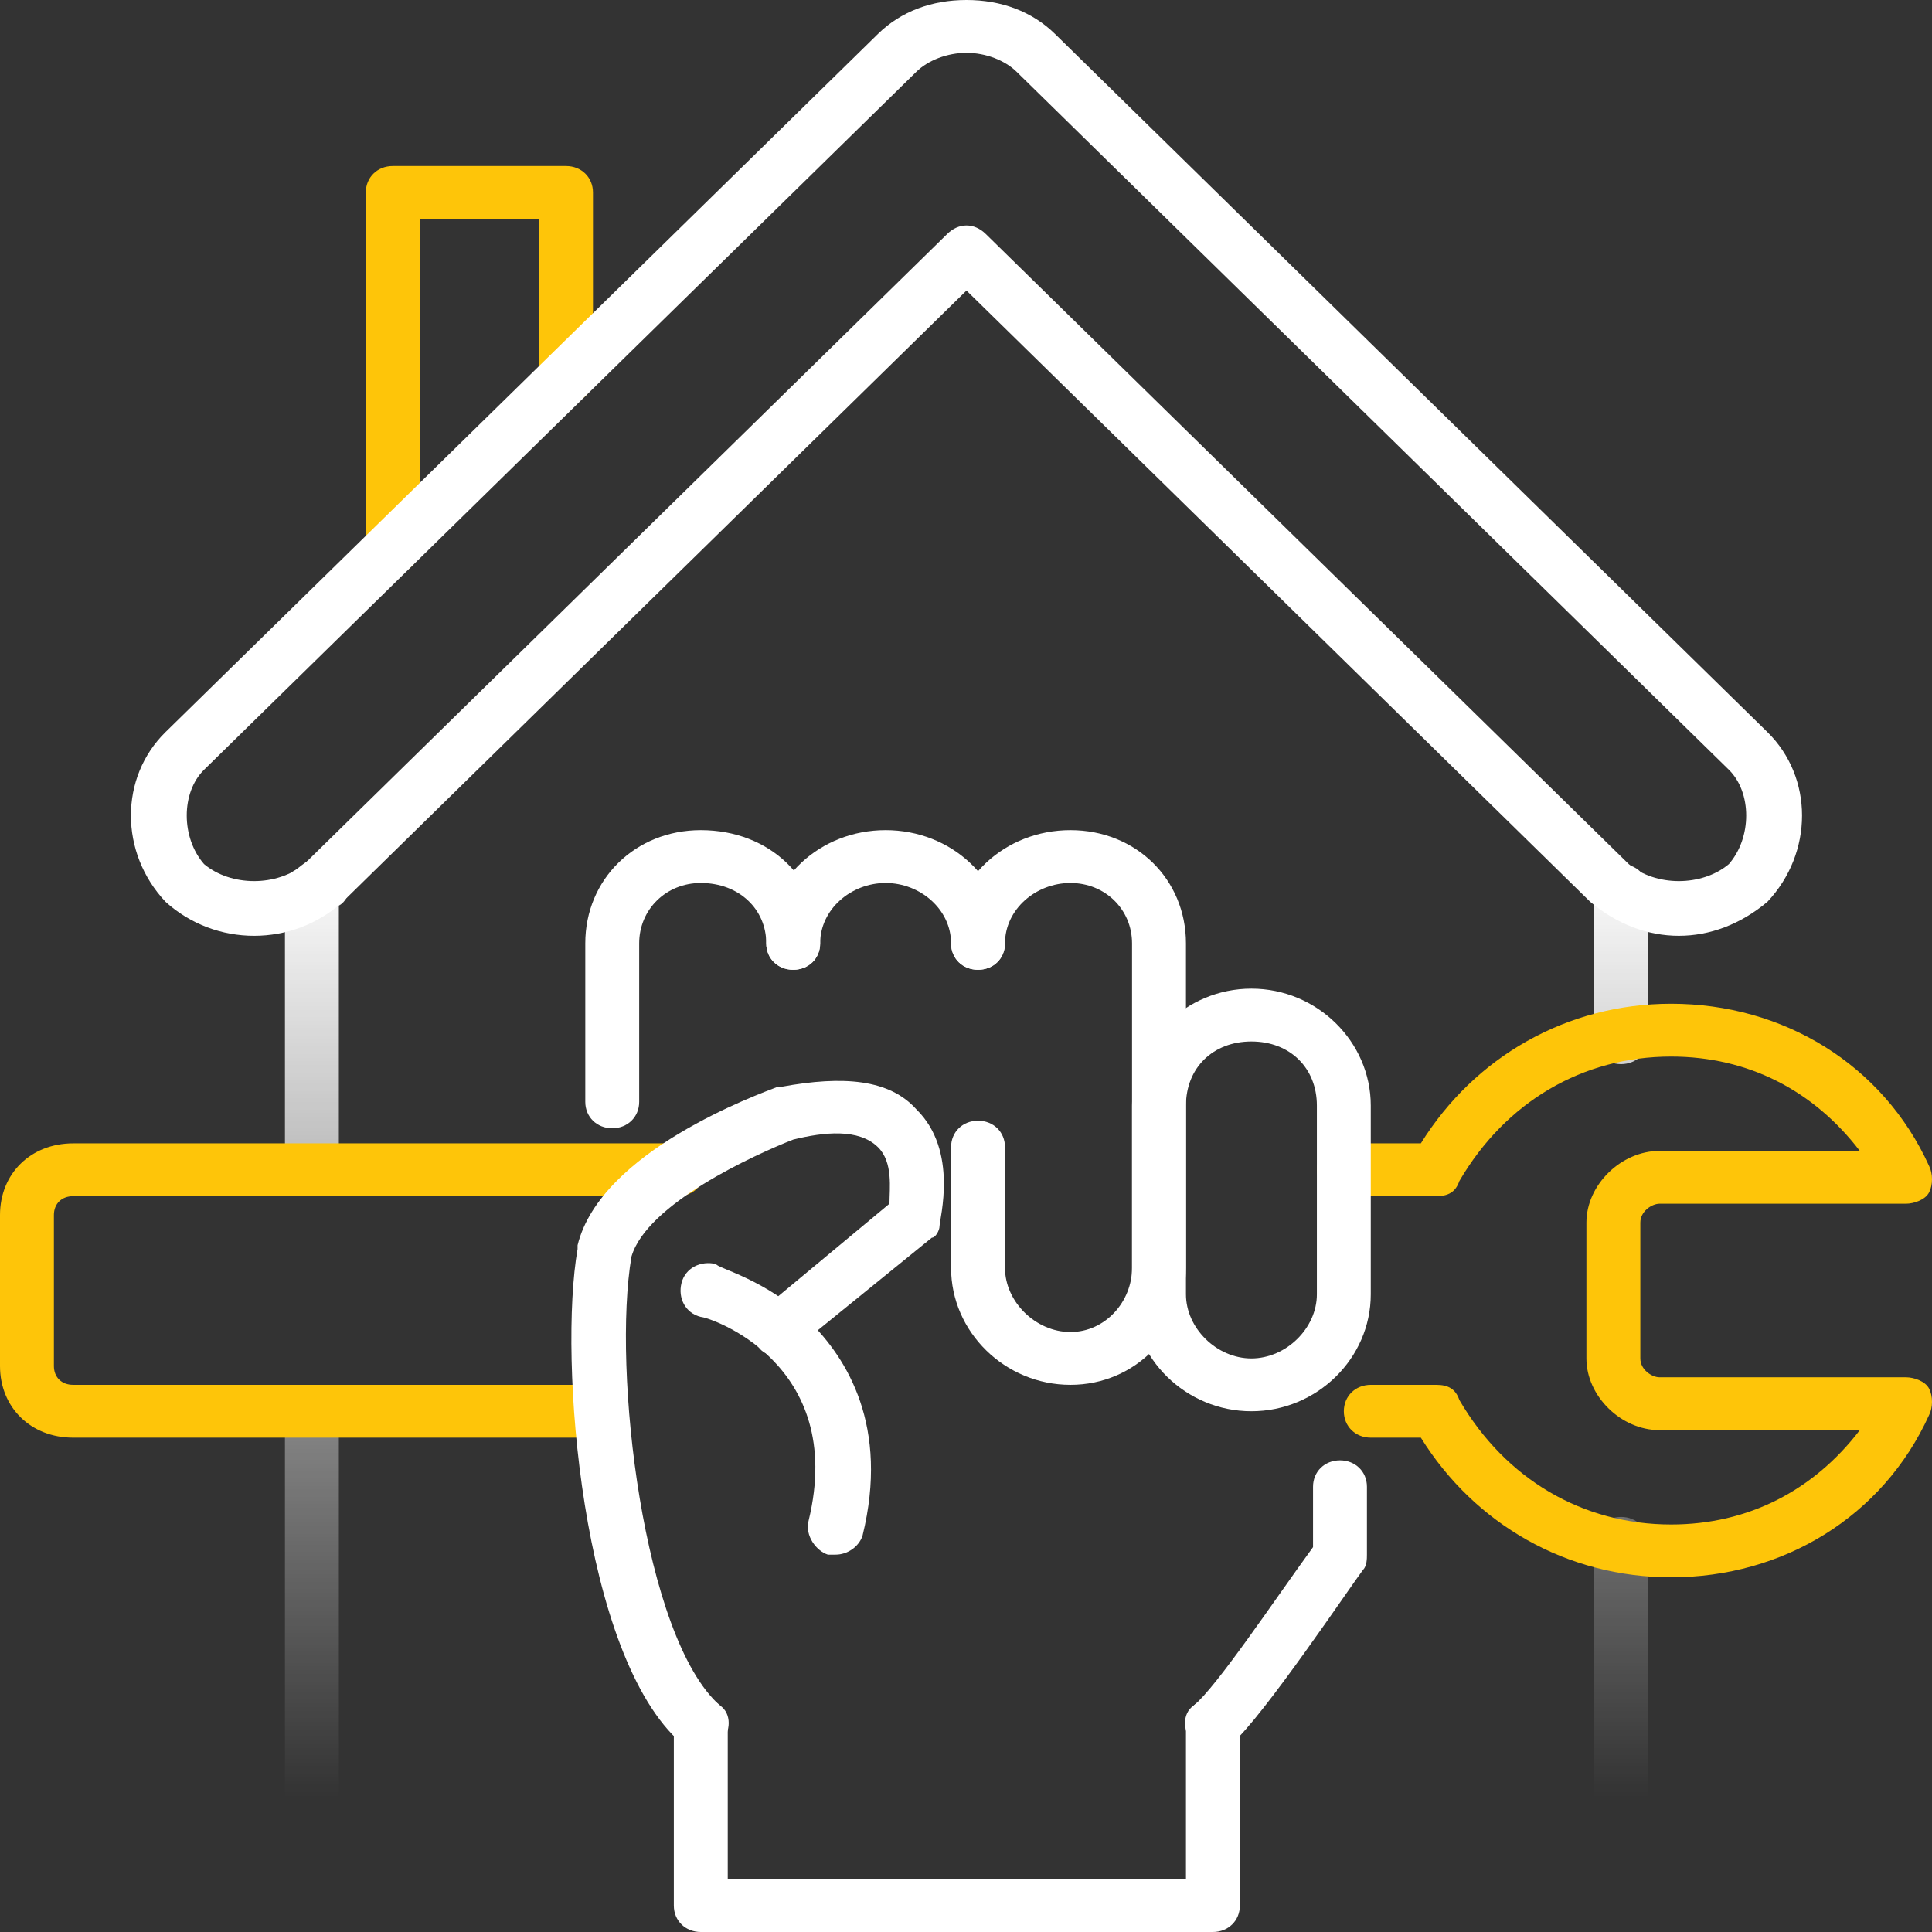 <svg width="88" height="88" viewBox="0 0 88 88" fill="none" xmlns="http://www.w3.org/2000/svg">
<rect x="0" y="0" width="88" height="88" fill="#333333" stroke="none"/>
<path fill-rule="evenodd" clip-rule="evenodd" d="M73.838 84.562H55.247C54.545 84.562 54.019 84.047 54.019 83.359C54.019 82.672 54.545 82.156 55.247 82.156H72.61V70.297C72.61 69.609 73.136 69.094 73.838 69.094C74.539 69.094 75.065 69.609 75.065 70.297V83.359C75.065 84.047 74.539 84.562 73.838 84.562ZM31.92 84.562H14.206C13.505 84.562 12.979 84.047 12.979 83.359V64.281C12.979 63.594 13.505 63.078 14.206 63.078C14.908 63.078 15.434 63.594 15.434 64.281V82.156H31.92C32.622 82.156 33.148 82.672 33.148 83.359C33.148 84.047 32.622 84.562 31.92 84.562ZM14.206 54.484C13.505 54.484 12.979 53.969 12.979 53.281V40.562C12.979 40.219 13.154 39.875 13.329 39.703C13.68 39.531 14.031 39.016 14.732 39.016C15.434 39.016 15.96 39.531 15.96 40.219C15.96 40.562 15.785 41.078 15.434 41.25V53.281C15.434 53.969 14.908 54.484 14.206 54.484ZM73.838 48.469C73.136 48.469 72.61 47.953 72.61 47.266V40.562C72.61 39.875 73.136 39.359 73.838 39.359C74.539 39.359 75.065 39.875 75.065 40.562V47.266C75.065 47.953 74.539 48.469 73.838 48.469Z" fill="url(#paint0_linear_51_4)"/>
<path fill-rule="evenodd" clip-rule="evenodd" d="M17.889 26.125C17.188 26.125 16.662 25.609 16.662 24.922V8.766C16.662 8.078 17.188 7.562 17.889 7.562H25.782C26.483 7.562 27.009 8.078 27.009 8.766V17.188C27.009 17.875 26.483 18.391 25.782 18.391C25.08 18.391 24.554 17.875 24.554 17.188V9.969H19.117V24.922C19.117 25.609 18.591 26.125 17.889 26.125Z" fill="#FEC509"/>
<path fill-rule="evenodd" clip-rule="evenodd" d="M76.468 42.625C75.065 42.625 73.662 42.109 72.434 41.078L44.022 13.234L15.609 41.078C13.329 43.141 9.821 43.141 7.541 41.078C5.437 38.844 5.437 35.406 7.541 33.344L39.988 1.547C41.04 0.516 42.443 0 44.022 0C45.6 0 47.003 0.516 48.056 1.547L80.502 33.344C82.607 35.406 82.607 38.844 80.502 41.078C79.274 42.109 77.871 42.625 76.468 42.625ZM74.188 39.359C75.416 40.391 77.52 40.391 78.748 39.359C79.8 38.156 79.8 36.094 78.748 35.062L46.302 3.266C45.776 2.75 44.899 2.406 44.022 2.406C43.145 2.406 42.268 2.75 41.742 3.266L9.295 35.062C8.243 36.094 8.243 38.156 9.295 39.359C10.523 40.391 12.628 40.391 13.855 39.359L43.145 10.656C43.671 10.141 44.373 10.141 44.899 10.656L74.188 39.359Z" fill="white"/>
<path fill-rule="evenodd" clip-rule="evenodd" d="M76.118 71.844C71.382 71.844 67.173 69.438 64.718 65.484H62.438C61.736 65.484 61.21 64.969 61.21 64.281C61.21 63.594 61.736 63.078 62.438 63.078H65.419C65.945 63.078 66.296 63.25 66.471 63.766C68.576 67.375 72.084 69.438 76.118 69.438C79.625 69.438 82.607 67.891 84.712 65.141H75.591C73.838 65.141 72.259 63.594 72.259 61.875V55.688C72.259 53.969 73.838 52.422 75.591 52.422H84.712C82.607 49.672 79.625 48.125 76.118 48.125C72.084 48.125 68.576 50.188 66.471 53.797C66.296 54.312 65.945 54.484 65.419 54.484H61.21C60.508 54.484 59.982 53.969 59.982 53.281C59.982 52.594 60.508 52.078 61.21 52.078H64.718C67.173 48.125 71.382 45.719 76.118 45.719C81.204 45.719 85.764 48.469 87.868 53.109C88.044 53.453 88.044 53.969 87.868 54.312C87.693 54.656 87.167 54.828 86.816 54.828H75.591C75.241 54.828 74.715 55.172 74.715 55.688V61.875C74.715 62.391 75.241 62.734 75.591 62.734H86.816C87.167 62.734 87.693 62.906 87.868 63.25C88.044 63.594 88.044 64.109 87.868 64.453C85.764 69.094 81.204 71.844 76.118 71.844ZM27.36 65.484H3.332C1.403 65.484 0 64.109 0 62.219V55.344C0 53.453 1.403 52.078 3.332 52.078H30.868C31.57 52.078 32.096 52.594 32.096 53.281C32.096 53.969 31.57 54.484 30.868 54.484H3.332C2.806 54.484 2.455 54.828 2.455 55.344V62.219C2.455 62.734 2.806 63.078 3.332 63.078H27.36C28.062 63.078 28.588 63.594 28.588 64.281C28.588 64.969 28.062 65.484 27.36 65.484Z" fill="#FEC509"/>
<path fill-rule="evenodd" clip-rule="evenodd" d="M55.246 88H31.92C31.218 88 30.692 87.484 30.692 86.797V78.547C30.692 77.859 31.218 77.344 31.92 77.344C32.622 77.344 33.148 77.859 33.148 78.547V85.594H54.019V78.547C54.019 77.859 54.545 77.344 55.246 77.344C55.948 77.344 56.474 77.859 56.474 78.547V86.797C56.474 87.484 55.948 88 55.246 88Z" fill="white"/>
<path fill-rule="evenodd" clip-rule="evenodd" d="M31.92 79.75C31.57 79.75 31.394 79.578 31.043 79.406C26.483 75.453 25.431 61.875 26.308 56.891C26.308 56.891 26.308 56.891 26.308 56.719C27.36 52.422 34.551 49.844 35.428 49.5H35.603C38.41 48.984 40.514 49.156 41.742 50.531C43.671 52.422 42.794 55.516 42.794 55.859C42.794 56.031 42.619 56.375 42.444 56.375L36.305 61.359C35.779 61.875 34.902 61.875 34.551 61.359C34.025 60.844 34.2 59.984 34.727 59.641L40.514 54.828C40.514 54.141 40.69 52.938 39.988 52.25C39.111 51.391 37.533 51.562 36.13 51.906C34.376 52.594 29.465 54.828 28.763 57.234C27.887 62.391 29.29 74.594 32.797 77.688C33.323 78.031 33.323 78.891 32.797 79.406C32.622 79.578 32.271 79.75 31.92 79.75Z" fill="white"/>
<path fill-rule="evenodd" clip-rule="evenodd" d="M38.059 70.812C38.059 70.812 37.883 70.812 37.708 70.812C37.182 70.641 36.656 69.953 36.831 69.266C38.585 62.047 32.271 59.984 31.92 59.984C31.219 59.812 30.868 59.125 31.043 58.437C31.219 57.75 31.92 57.406 32.622 57.578C32.622 57.75 34.902 58.266 36.831 60.156C38.585 61.875 40.514 64.969 39.286 69.953C39.111 70.469 38.585 70.812 38.059 70.812Z" fill="white"/>
<path fill-rule="evenodd" clip-rule="evenodd" d="M27.886 51.391C27.185 51.391 26.659 50.875 26.659 50.188V42.969C26.659 40.047 28.939 37.812 31.92 37.812C35.077 37.812 37.357 40.047 37.357 42.969C37.357 43.656 36.831 44.172 36.13 44.172C35.428 44.172 34.902 43.656 34.902 42.969C34.902 41.422 33.674 40.219 31.92 40.219C30.342 40.219 29.114 41.422 29.114 42.969V50.188C29.114 50.875 28.588 51.391 27.886 51.391Z" fill="white"/>
<path fill-rule="evenodd" clip-rule="evenodd" d="M44.548 44.172C43.846 44.172 43.32 43.656 43.32 42.969C43.32 41.422 41.917 40.219 40.339 40.219C38.76 40.219 37.357 41.422 37.357 42.969C37.357 43.656 36.831 44.172 36.13 44.172C35.428 44.172 34.902 43.656 34.902 42.969C34.902 40.047 37.357 37.812 40.339 37.812C43.32 37.812 45.776 40.047 45.776 42.969C45.776 43.656 45.25 44.172 44.548 44.172Z" fill="white"/>
<path fill-rule="evenodd" clip-rule="evenodd" d="M48.757 63.078C45.776 63.078 43.32 60.672 43.32 57.75V52.25C43.32 51.562 43.846 51.047 44.548 51.047C45.25 51.047 45.776 51.562 45.776 52.25V57.75C45.776 59.297 47.179 60.672 48.757 60.672C50.336 60.672 51.563 59.297 51.563 57.75V42.969C51.563 41.422 50.336 40.219 48.757 40.219C47.179 40.219 45.776 41.422 45.776 42.969C45.776 43.656 45.25 44.172 44.548 44.172C43.846 44.172 43.32 43.656 43.32 42.969C43.32 40.047 45.776 37.812 48.757 37.812C51.739 37.812 54.019 40.047 54.019 42.969V57.75C54.019 60.672 51.739 63.078 48.757 63.078Z" fill="white"/>
<path fill-rule="evenodd" clip-rule="evenodd" d="M57 64.281C54.019 64.281 51.563 61.875 51.563 58.953V50.359C51.563 47.438 54.019 45.031 57 45.031C59.982 45.031 62.437 47.438 62.437 50.359V58.953C62.437 61.875 59.982 64.281 57 64.281ZM57 47.438C55.247 47.438 54.019 48.641 54.019 50.359V58.953C54.019 60.5 55.422 61.875 57 61.875C58.579 61.875 59.982 60.5 59.982 58.953V50.359C59.982 48.641 58.754 47.438 57 47.438Z" fill="white"/>
<path fill-rule="evenodd" clip-rule="evenodd" d="M55.247 79.75C54.896 79.75 54.545 79.578 54.37 79.406C53.844 78.891 53.844 78.031 54.37 77.688C55.422 76.828 58.053 72.875 59.807 70.469V67.719C59.807 67.031 60.333 66.516 61.034 66.516C61.736 66.516 62.262 67.031 62.262 67.719V70.812C62.262 70.984 62.262 71.328 62.087 71.5C61.56 72.188 57.527 78.203 56.124 79.406C55.773 79.578 55.597 79.75 55.247 79.75Z" fill="white"/>
<defs>
<linearGradient id="paint0_linear_51_4" x1="44.022" y1="39.016" x2="44.022" y2="84.562" gradientUnits="userSpaceOnUse">
<stop stop-color="white"/>
<stop offset="0.941" stop-color="white" stop-opacity="0"/>
</linearGradient>
</defs>
</svg>
